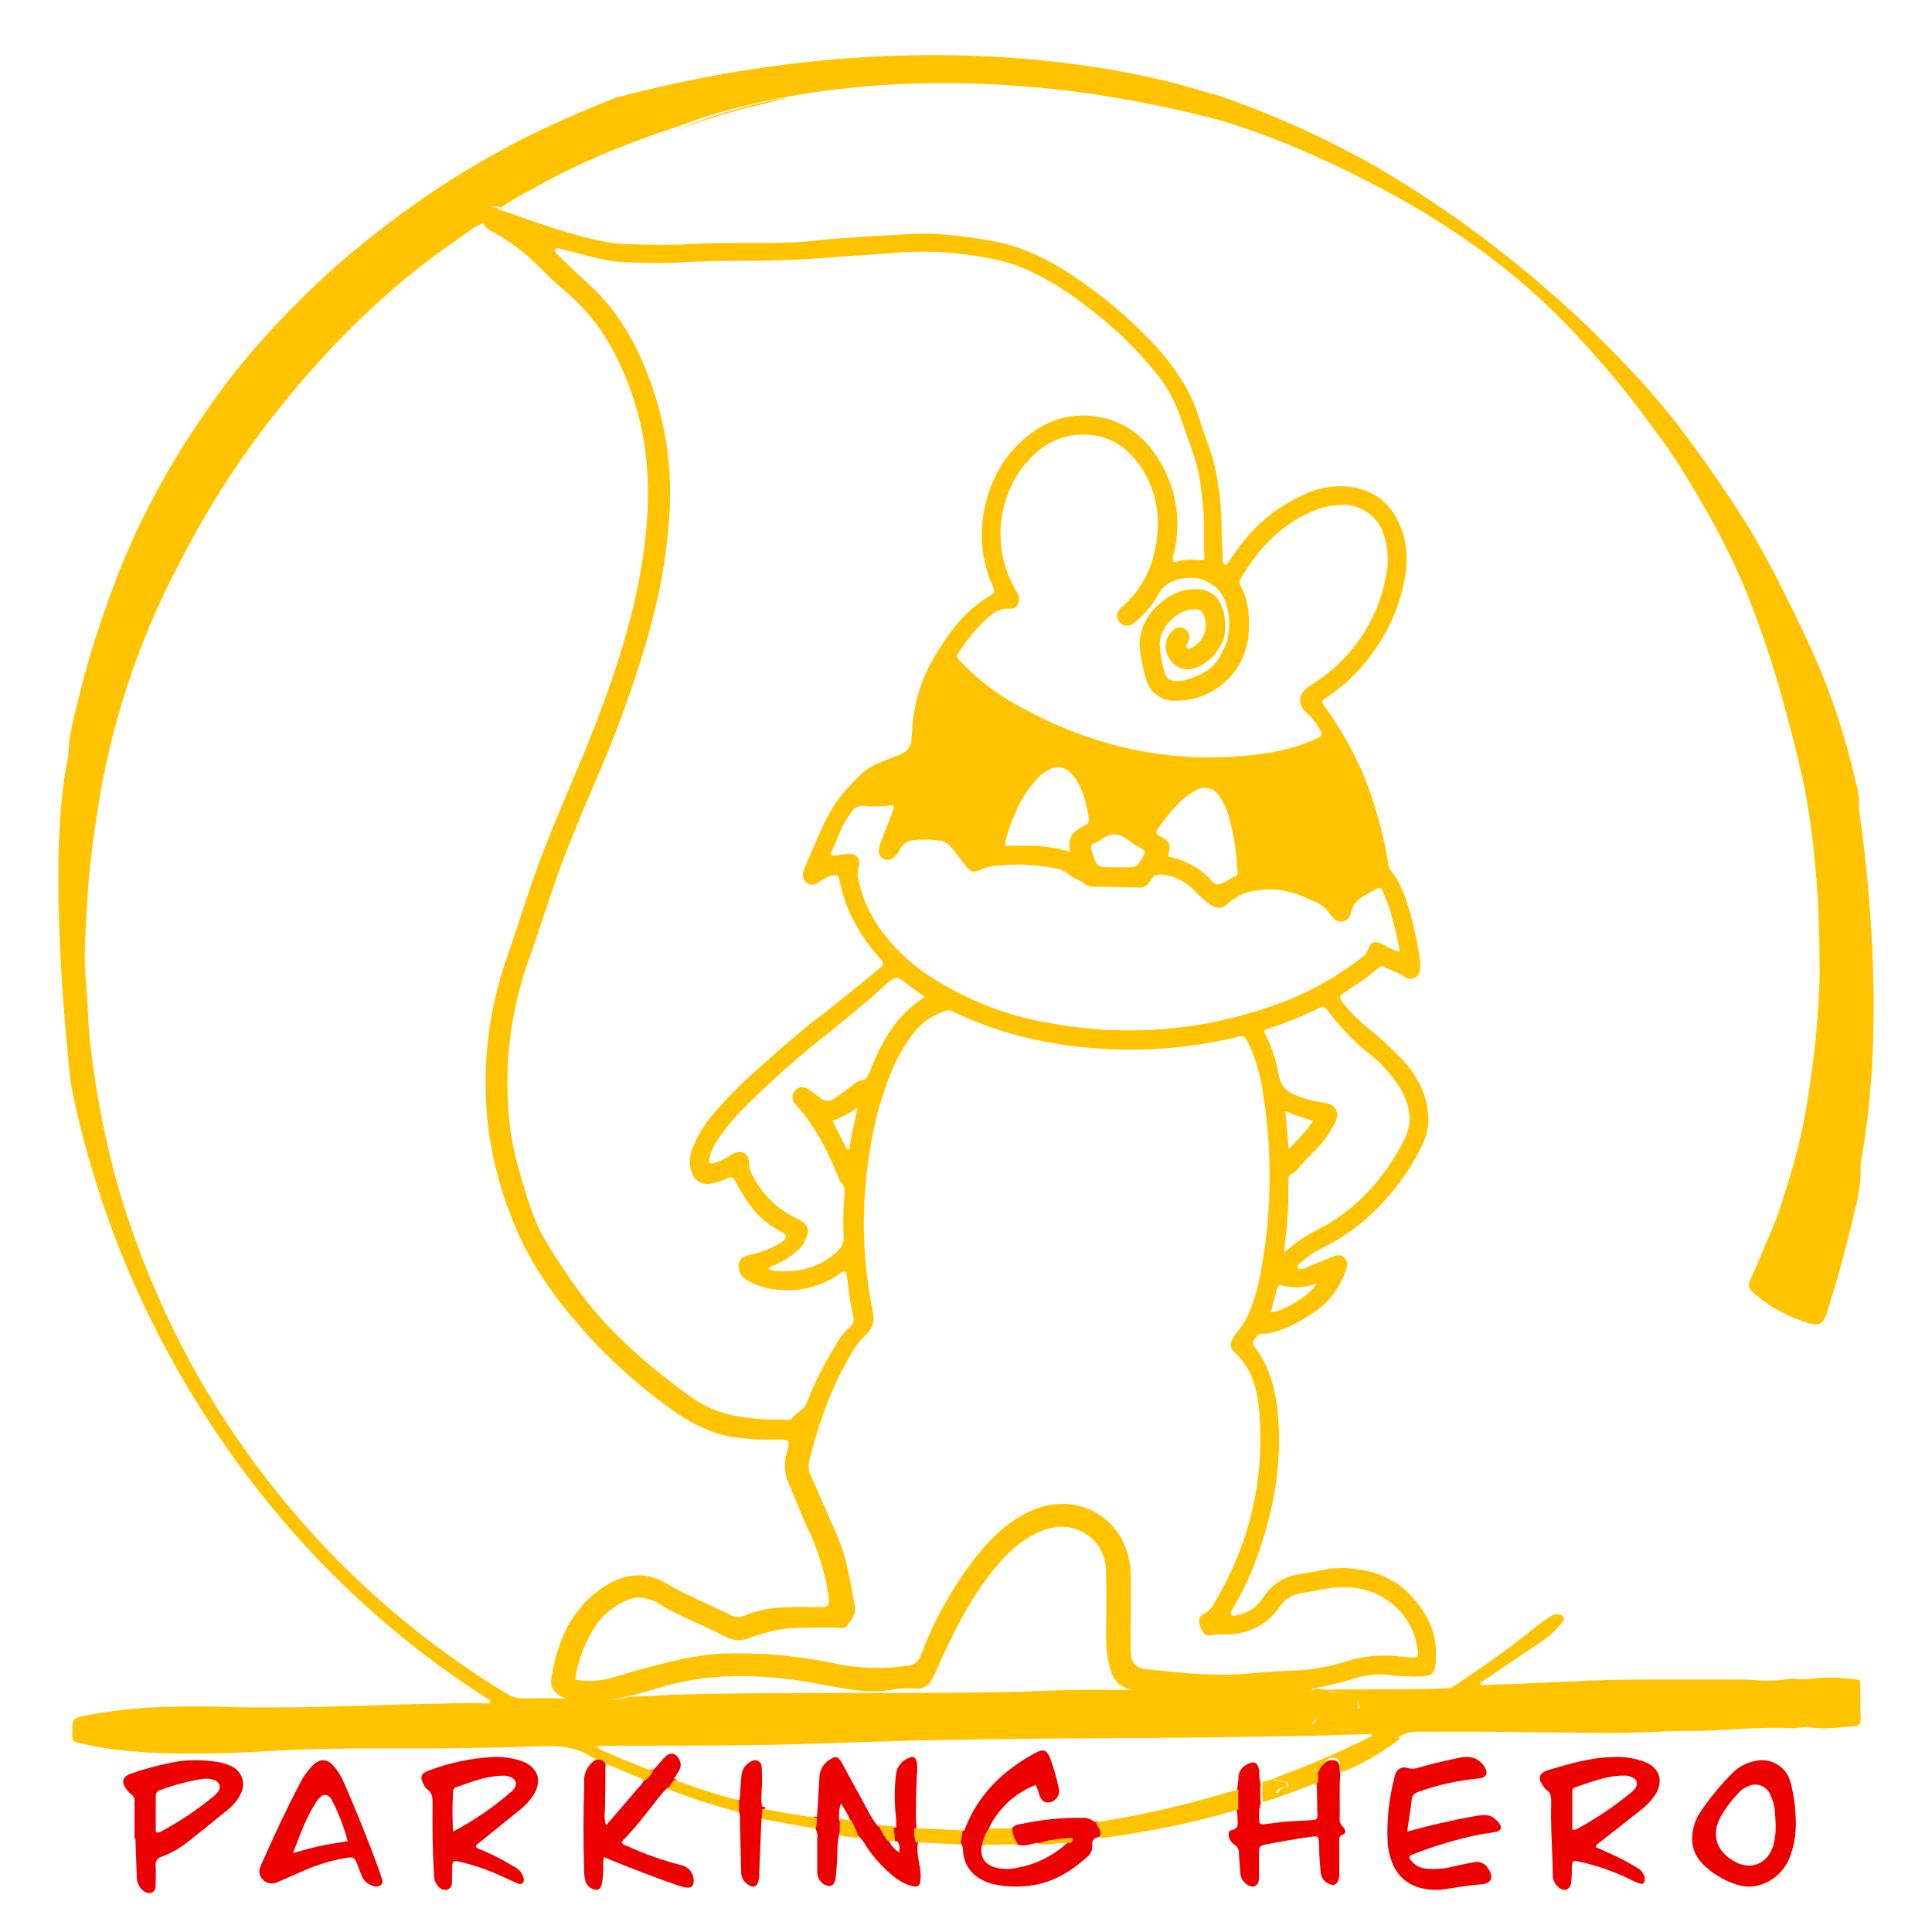 <svg width="300" height="300" viewBox="0 0 300 300" fill="none" xmlns="http://www.w3.org/2000/svg">
<path d="M218.87 247.537C216.29 244.847 212.911 243.775 209.263 243.499C206.738 243.309 204.332 244.066 201.879 244.437C200.681 244.58 199.533 244.995 198.521 245.648C197.508 246.301 196.659 247.177 196.038 248.207C195.599 248.892 195.019 249.476 194.337 249.922C193.655 250.368 192.886 250.665 192.081 250.794C191.773 250.873 191.432 251.062 191.203 250.739C190.973 250.416 191.203 250.14 191.393 249.848C192.551 247.907 193.562 245.882 194.416 243.79C197.582 235.832 199.259 227.645 198.373 219.04C198.001 215.664 197.17 212.415 195.128 209.575C194.337 208.495 194.337 208.518 195.168 207.501C195.268 207.345 195.412 207.222 195.583 207.149C195.754 207.076 195.943 207.056 196.125 207.091C196.632 207.105 197.137 207.036 197.621 206.886C200.059 206.326 202.124 205.009 204.182 203.676C206.532 202.066 208.25 199.694 209.041 196.964C209.17 196.712 209.221 196.427 209.187 196.146C209.153 195.865 209.036 195.601 208.851 195.386C208.654 195.154 208.384 194.996 208.085 194.937C207.786 194.879 207.476 194.923 207.205 195.063C206.96 195.165 206.675 195.221 206.414 195.339C205.266 195.804 204.111 196.293 202.963 196.774C202.741 196.909 202.493 196.995 202.234 197.025C201.976 197.055 201.714 197.029 201.467 196.948C201.447 196.792 201.474 196.634 201.544 196.493C201.615 196.353 201.726 196.236 201.863 196.159C202.808 195.273 203.874 194.525 205.029 193.935C208.841 192.108 212.246 189.536 215.04 186.371C217.416 183.788 219.388 180.864 220.889 177.695C221.427 176.613 221.734 175.431 221.791 174.225C221.862 170.391 220.263 167.26 217.739 164.515C215.915 162.614 213.964 160.837 211.898 159.199C210.661 158.157 209.534 156.992 208.535 155.721C207.886 154.932 207.949 154.609 208.772 154.081C210.602 152.959 212.35 151.71 214.003 150.342C214.312 150.082 214.605 149.892 214.993 150.153C215.911 150.784 217.074 150.87 217.968 151.604C218.19 151.8 218.464 151.927 218.756 151.97C219.049 152.014 219.348 151.972 219.617 151.849C219.887 151.726 220.114 151.528 220.272 151.279C220.43 151.029 220.513 150.739 220.509 150.444C220.546 149.939 220.527 149.431 220.453 148.93C220.173 146.734 219.731 144.562 219.132 142.431C218.427 139.86 217.691 137.273 215.926 135.135C215.737 134.876 215.622 134.571 215.594 134.252C214.848 129.612 213.601 125.066 211.874 120.694C210.284 116.862 208.247 113.23 205.804 109.872C205.116 108.894 205.068 108.879 206.113 108.208C207.632 107.229 209.029 106.075 210.276 104.769C213.571 101.43 216.014 97.351 217.398 92.875C218.396 89.57 218.878 86.187 217.826 82.795C216.647 79.041 214.312 76.486 210.292 75.697C207.68 75.243 204.992 75.609 202.599 76.746C198.651 78.479 195.219 81.198 192.635 84.641C191.963 85.509 191.361 86.439 190.712 87.346C190.585 87.543 190.435 87.733 190.158 87.646C189.881 87.559 189.889 87.291 189.873 87.086C189.786 85.288 189.683 83.489 189.683 81.691C189.658 78.647 189.322 75.613 188.678 72.636C188.164 70.176 187.095 67.904 186.391 65.538C184.998 60.498 182.03 56.412 178.477 52.713C174.945 49.046 171.026 45.769 166.788 42.941C162.989 40.409 159.008 38.335 154.458 37.514C151.324 36.891 148.151 36.485 144.961 36.3C142.412 36.213 139.888 36.45 137.347 36.568C135.448 36.639 133.556 36.828 131.665 36.931C128.863 37.081 126.07 37.483 123.252 37.633C117.839 37.893 112.426 37.562 106.997 37.909C103.704 38.114 100.42 37.996 97.112 37.909C95.963 37.862 94.819 37.719 93.693 37.483C87.971 36.387 82.613 34.233 77.073 32.396C75.649 31.899 75.087 32.396 75 34.265C75.013 34.351 75.034 34.435 75.063 34.517C75.177 34.851 75.364 35.155 75.61 35.407C75.856 35.66 76.156 35.854 76.488 35.977C77.808 36.689 79.068 37.506 80.255 38.422C82.882 40.22 84.806 42.807 87.251 44.771C92.981 49.361 96.297 55.45 98.481 62.265C101.022 70.152 101.037 78.284 99.85 86.4C98.544 95.265 95.822 103.752 92.609 112.112C90.061 118.753 87.069 125.253 84.497 131.878C82.32 137.399 80.69 143.078 78.712 148.654C75.909 156.669 74.867 165.19 75.657 173.641C76.189 178.885 77.443 184.031 79.384 188.934C82.249 196.546 87.109 202.919 92.625 208.787C95.805 212.084 99.246 215.122 102.913 217.873C106.079 220.239 109.418 222.313 113.407 223.094C115.884 223.468 118.39 223.611 120.894 223.52C122.595 223.52 122.682 223.646 122.255 225.255C121.706 226.899 121.765 228.684 122.421 230.287C123.561 232.732 124.416 235.28 125.587 237.678C127.176 241.022 128.231 244.593 128.713 248.262C128.863 249.248 128.491 249.556 127.629 249.556C127.162 249.556 126.687 249.556 126.236 249.556C122.548 249.477 118.884 249.406 115.417 250.96C115.044 251.083 114.647 251.119 114.258 251.066C113.868 251.012 113.496 250.871 113.17 250.652C110.004 249.075 106.656 247.758 103.57 245.92C99.842 243.68 96.305 244.484 92.957 246.969C88.406 250.368 86.515 255.18 85.621 260.519C85.383 261.907 85.945 262.783 87.204 263.461C87.457 263.6 87.722 263.716 87.995 263.808C88.053 263.801 88.111 263.801 88.169 263.808C90.092 264.526 92.015 264.234 93.994 263.998C94.991 263.879 95.988 263.706 96.978 263.501C96.978 263.501 96.978 263.501 97.017 263.501C98.687 263.145 100.338 262.705 101.963 262.183C109.814 259.731 117.744 259.872 125.753 261.221C129.837 261.907 133.889 263.035 138.131 262.452C139.447 262.177 140.794 262.086 142.135 262.183C142.647 262.263 143.171 262.173 143.626 261.928C144.082 261.683 144.445 261.296 144.66 260.827C145.02 260.181 145.342 259.514 145.625 258.831C147.857 253.949 150.176 249.106 153.453 244.808C155.534 242.055 157.853 239.539 161.042 238.017C163.377 236.921 165.751 236.644 168.125 237.914C170.642 239.263 171.71 241.471 171.758 244.224C171.813 247.6 171.758 250.984 171.758 254.359C171.748 256.159 172.015 257.949 172.549 259.667C172.8 260.446 173.287 261.127 173.944 261.618C174.6 262.108 175.393 262.383 176.213 262.404C176.213 262.404 176.213 262.404 176.277 262.404C176.34 262.404 176.277 262.404 176.277 262.404C176.277 262.404 176.277 262.404 176.34 262.404H176.388C176.388 262.404 176.388 262.404 176.443 262.404H176.49C176.49 262.404 176.49 262.404 176.53 262.404C177.965 262.541 179.392 262.757 180.804 263.051C186.246 263.759 191.754 263.818 197.21 263.225C197.761 263.108 198.324 263.05 198.887 263.051C199.576 262.964 200.28 263.051 200.953 262.964C201.95 262.846 203.011 262.964 203.802 262.176C205.977 261.819 208.125 261.31 210.228 260.653C211.862 260.129 213.581 259.92 215.293 260.038C217.21 260.301 219.147 260.383 221.079 260.283C222.092 260.188 222.511 259.967 222.796 259.013C222.909 258.564 222.962 258.103 222.954 257.64C223.247 253.594 221.53 250.297 218.87 247.537ZM204.435 199.306C203.493 201.065 199.489 203.549 197.312 203.802C197.669 202.5 198.017 201.223 198.357 199.953C198.444 199.63 198.65 199.472 198.959 199.574C200.766 200.07 202.685 199.976 204.435 199.306ZM212.697 163.703C214.674 165.249 216.341 167.151 217.612 169.311C218.989 171.827 219.401 174.445 217.992 177.119C214.826 183.177 210.434 188.059 204.229 191.143C202.894 191.803 201.645 192.624 200.51 193.588C200.233 193.809 199.94 194.014 199.386 194.44C199.544 193.02 199.663 191.963 199.766 190.914C199.999 188.423 200.102 185.922 200.074 183.421C200.074 182.885 200.114 182.443 200.716 182.207C201.011 182.07 201.265 181.857 201.452 181.591C202.35 180.527 203.3 179.508 204.301 178.539C205.538 177.28 206.564 175.832 207.34 174.248C208.028 172.734 207.458 171.559 205.812 171.283C204.158 171.063 202.539 170.625 201 169.981C200.37 169.753 199.812 169.359 199.388 168.841C198.963 168.323 198.686 167.701 198.587 167.039C198.174 164.645 197.389 162.33 196.26 160.177C196.45 159.815 196.758 159.799 197.004 159.712C199.698 158.843 202.322 157.772 204.855 156.51C205.298 156.289 205.606 156.139 206.002 156.699C207.907 159.323 210.16 161.679 212.697 163.703ZM199.6 172.537C200.999 173.134 202.438 173.637 203.905 174.043C202.809 175.631 201.529 177.085 200.09 178.373C199.908 176.267 199.758 174.516 199.6 172.537ZM206.453 141.839C206.662 142.151 206.909 142.434 207.189 142.683C207.357 142.849 207.562 142.971 207.787 143.042C208.012 143.112 208.25 143.128 208.482 143.088C208.715 143.048 208.934 142.953 209.122 142.811C209.31 142.669 209.461 142.485 209.564 142.273C209.648 142.167 209.708 142.043 209.738 141.91C210.094 139.544 212.191 138.968 213.877 137.967C214.359 137.691 214.565 138.054 214.716 138.409C215.127 139.442 215.594 140.451 215.903 141.524C216.512 143.597 216.998 145.704 217.359 147.834C216.513 147.608 215.71 147.243 214.985 146.753C213.402 145.965 212.895 146.106 212.31 147.731C212.113 148.151 211.789 148.498 211.384 148.725C207.433 151.816 203.008 154.25 198.278 155.934C187.288 159.962 175.426 161.026 163.891 159.018C156.889 157.968 150.199 155.411 144.288 151.525C140.975 149.37 138.15 146.55 135.994 143.243C134.815 141.405 133.956 139.381 133.454 137.257C133.125 136.343 133.1 135.347 133.382 134.418C133.453 134.206 133.471 133.98 133.435 133.76C133.399 133.54 133.309 133.331 133.175 133.153C133.04 132.975 132.864 132.831 132.662 132.736C132.46 132.64 132.237 132.595 132.013 132.603C131.502 132.599 130.992 132.633 130.486 132.706C129.974 132.872 129.426 132.893 128.903 132.769C130.003 130.403 130.644 128.037 132.274 126.025C132.48 125.697 132.781 125.438 133.136 125.282C133.492 125.126 133.887 125.08 134.269 125.15C135.722 125.313 137.192 125.257 138.629 124.984C138.97 125.395 138.709 125.686 138.629 125.962C138.036 127.54 137.419 129.07 136.833 130.632C136.677 131.015 136.555 131.41 136.469 131.815C136.393 132.113 136.421 132.428 136.549 132.707C136.677 132.987 136.897 133.215 137.173 133.353C137.437 133.503 137.745 133.56 138.046 133.513C138.347 133.465 138.622 133.317 138.827 133.092C139.212 132.757 139.531 132.353 139.769 131.901C139.96 131.474 140.271 131.111 140.664 130.855C141.057 130.599 141.516 130.461 141.985 130.458C143.281 130.316 144.589 130.34 145.879 130.529C146.248 130.575 146.604 130.695 146.926 130.88C147.248 131.066 147.53 131.314 147.754 131.61C148.419 132.446 149.076 133.282 149.725 134.126C150.793 135.53 151.102 135.609 152.701 134.875C153.568 134.544 154.487 134.371 155.415 134.362C158.241 134.112 161.089 134.274 163.867 134.843C164.56 134.943 165.215 135.214 165.775 135.632C166.629 136.421 167.761 136.626 168.6 137.375C168.956 137.605 169.38 137.708 169.803 137.667C172.074 137.714 174.338 137.754 176.609 137.817C177.029 137.871 177.455 137.792 177.828 137.593C178.202 137.393 178.503 137.083 178.691 136.705C179.15 135.782 179.87 135.719 180.796 135.821C182.639 136.134 184.325 137.046 185.592 138.416C186.285 139.163 187.051 139.84 187.879 140.436C189.145 141.224 189.731 141.161 190.831 140.152C191.993 139.141 193.426 138.492 194.954 138.282C197.396 137.874 199.903 138.172 202.18 139.142C202.821 139.41 203.438 139.718 204.087 139.978C205.05 140.34 205.876 140.99 206.453 141.839ZM132.219 168.656C131.372 169.303 130.502 169.918 129.639 170.541C129.328 170.79 128.942 170.926 128.543 170.926C128.144 170.926 127.757 170.79 127.447 170.541C126.877 170.147 126.331 169.705 125.777 169.295C124.914 168.672 124.115 168.656 123.513 169.256C123.361 169.418 123.243 169.609 123.167 169.818C123.092 170.027 123.06 170.249 123.074 170.471C123.088 170.693 123.148 170.91 123.249 171.107C123.351 171.305 123.492 171.48 123.664 171.622C126.655 174.942 128.578 178.878 130.256 182.964C130.327 183.137 130.327 183.374 130.462 183.476C131.396 184.265 131.166 185.275 131.071 186.284C130.925 188.221 130.901 190.165 131 192.105C131.028 192.504 130.962 192.903 130.806 193.272C130.651 193.64 130.411 193.967 130.106 194.227C127.463 196.743 124.305 197.587 120.783 197.382C120.413 197.356 120.045 197.303 119.683 197.224C119.562 197.166 119.451 197.092 119.351 197.003C119.643 196.546 120.142 196.506 120.538 196.317C121.686 195.808 122.753 195.133 123.703 194.314C124.1 193.997 124.439 193.615 124.708 193.186C125.88 191.001 125.761 190.188 123.664 189.179C120.712 187.762 118.31 185.417 116.826 182.506C116.511 181.947 116.34 181.318 116.327 180.676C116.327 179.052 115.109 178.413 113.7 179.241C112.846 179.801 111.923 180.249 110.954 180.574C110.162 180.779 109.98 180.574 110.162 179.84C110.41 178.807 110.853 177.83 111.468 176.962C112.57 175.3 113.829 173.747 115.227 172.324C119.512 168.024 124.055 163.989 128.832 160.24C131.768 157.874 134.688 155.508 137.419 152.976C137.676 152.715 137.96 152.479 138.265 152.274C139.278 151.659 139.357 151.683 140.339 152.416C141.32 153.15 142.42 153.954 143.615 154.83C139.073 157.622 136.833 161.928 135.028 166.456C134.759 167.134 134.585 167.733 133.675 167.773C133.097 167.844 132.662 168.309 132.219 168.648V168.656ZM133.145 171.977C132.733 174.303 132.116 176.354 131.894 178.476H131.515C130.794 177.04 130.074 175.629 129.267 174.059C130.652 173.549 131.958 172.845 133.145 171.969V171.977ZM166.17 132.296C162.775 131.168 159.443 131.271 156.009 131.357C156.296 129.768 156.78 128.221 157.449 126.751C158.295 124.487 159.599 122.42 161.28 120.678C161.802 120.153 162.412 119.723 163.084 119.408C163.606 119.155 164.196 119.077 164.766 119.185C165.337 119.293 165.857 119.582 166.25 120.007C166.779 120.529 167.216 121.137 167.54 121.806C168.319 123.436 168.829 125.18 169.051 126.972C169.091 127.092 169.106 127.219 169.097 127.345C169.087 127.471 169.052 127.594 168.995 127.707C168.938 127.82 168.859 127.92 168.762 128.002C168.666 128.085 168.555 128.147 168.434 128.187C168.26 128.258 168.109 128.36 167.935 128.447C166.297 129.346 165.878 130.182 166.17 132.288V132.296ZM172.961 134.662C170.294 134.662 170.31 134.662 169.502 132.036C169.336 131.491 169.368 131.152 169.922 130.931C170.276 130.819 170.61 130.651 170.911 130.434C172.446 129.165 173.887 129.385 175.359 130.584C175.993 131.058 176.672 131.47 177.385 131.815C177.868 132.091 177.836 132.383 177.591 132.824C176.53 134.709 176.546 134.709 174.362 134.678H173.388L172.961 134.662ZM180.242 129.93C179.363 129.354 179.363 129.338 179.949 128.494C180.909 127.076 182.007 125.755 183.225 124.551C183.935 123.821 184.762 123.213 185.671 122.752C185.966 122.563 186.297 122.435 186.644 122.377C186.99 122.318 187.345 122.331 187.686 122.412C188.028 122.494 188.35 122.644 188.631 122.853C188.913 123.062 189.15 123.325 189.327 123.628C189.95 124.494 190.421 125.459 190.72 126.483C191.552 129.365 192.036 132.336 192.16 135.332C192.187 135.414 192.196 135.5 192.187 135.585C192.178 135.669 192.152 135.752 192.109 135.826C192.067 135.9 192.009 135.965 191.94 136.015C191.872 136.066 191.793 136.102 191.709 136.121C191.67 136.114 191.63 136.114 191.591 136.121C190.799 136.563 189.96 137.296 189.137 137.32C188.314 137.344 187.76 136.224 187.04 135.656C185.401 134.301 183.438 133.393 181.342 133.021C181.856 131.113 181.738 130.837 180.242 129.874V129.93ZM190.308 93.506C191.068 95.698 191.068 98.081 190.308 100.274C190.134 100.597 189.944 100.889 189.802 101.228C188.686 103.87 186.391 104.959 183.827 105.661C183.465 105.735 183.095 105.759 182.727 105.732C182.279 105.792 181.825 105.674 181.465 105.402C181.104 105.13 180.866 104.726 180.804 104.28C180.379 102.909 180.137 101.487 180.083 100.053C179.981 97.497 182.814 94.642 185.394 94.603C186.351 94.603 186.644 94.792 186.977 95.652C187.329 96.569 187.326 97.584 186.967 98.498C186.609 99.413 185.921 100.161 185.038 100.597C184.784 100.731 184.539 100.889 184.286 100.597C184.033 100.305 184.246 100.171 184.349 99.966C184.443 99.812 184.525 99.651 184.594 99.485C184.723 99.156 184.731 98.793 184.619 98.458C184.506 98.124 184.279 97.84 183.977 97.655C183.682 97.469 183.33 97.393 182.984 97.44C182.638 97.488 182.319 97.656 182.086 97.915C181.506 98.46 181.135 99.189 181.038 99.977C180.941 100.765 181.124 101.562 181.555 102.23C181.941 102.923 182.564 103.455 183.311 103.729C184.058 104.003 184.879 104 185.623 103.72C187.289 103.098 188.661 101.877 189.47 100.297C189.628 99.974 189.818 99.666 190.008 99.359C190.352 97.796 190.317 96.173 189.905 94.626C189.731 94.524 189.731 94.319 189.675 94.153C189.441 93.427 188.996 92.787 188.395 92.315C187.795 91.843 187.067 91.561 186.304 91.503C185.938 91.483 185.57 91.483 185.204 91.503C181.358 91.503 176.095 96.101 177.076 101.259C177.258 102.681 177.552 104.087 177.955 105.463C178.217 106.46 178.816 107.337 179.65 107.946C180.484 108.555 181.504 108.859 182.537 108.808C185.35 108.843 188.074 107.824 190.17 105.953C192.266 104.082 193.581 101.495 193.854 98.704C194.052 96.07 193.965 93.419 192.659 90.998C192.546 90.823 192.486 90.619 192.486 90.41C192.486 90.202 192.546 89.998 192.659 89.823C195.492 85.043 199.164 81.147 204.475 79.12C205.557 78.701 206.702 78.464 207.862 78.418C209.45 78.254 211.045 78.666 212.353 79.579C213.661 80.492 214.595 81.844 214.985 83.387C215.563 85.35 215.647 87.425 215.23 89.428C214.594 92.925 213.22 96.246 211.199 99.174C209.179 102.101 206.558 104.567 203.509 106.41C201.523 107.672 201.301 109.336 203.066 110.858C203.886 111.612 204.567 112.504 205.076 113.493C205.385 114.045 205.234 114.281 204.712 114.557C202.353 115.661 199.852 116.433 197.281 116.853C183.122 119.124 169.898 116.285 157.505 109.249C154.429 107.512 151.63 105.327 149.203 102.766C148.451 101.977 148.411 101.977 149.068 101.054C150.088 99.456 151.28 97.972 152.622 96.63C153.824 95.486 154.996 94.342 156.919 94.516C157.774 94.611 158.359 93.64 158.225 92.749C158.112 92.3 157.913 91.877 157.639 91.503C155.916 88.491 155.137 85.034 155.404 81.577C155.67 78.12 156.97 74.822 159.135 72.108C161.311 69.466 164.049 67.707 167.548 67.502C171.979 67.242 175.224 69.347 177.472 73.023C179.965 77.061 180.313 81.47 179.197 85.998C178.474 89.135 176.786 91.969 174.369 94.106C174.256 94.185 174.152 94.278 174.061 94.382C173.898 94.514 173.764 94.678 173.665 94.863C173.567 95.048 173.506 95.25 173.487 95.459C173.468 95.667 173.49 95.877 173.554 96.077C173.617 96.277 173.719 96.462 173.855 96.622C173.99 96.783 174.157 96.914 174.346 97.007C174.535 97.1 174.741 97.152 174.952 97.16C175.162 97.168 175.372 97.132 175.567 97.054C175.763 96.977 175.94 96.859 176.087 96.709C177.597 95.543 178.857 94.086 179.791 92.426C180.93 90.288 182.869 89.76 184.998 89.713C186.157 89.734 187.283 90.101 188.23 90.768C189.177 91.435 189.901 92.369 190.308 93.451V93.506ZM122.991 220.2C122.548 220.72 121.844 220.412 121.274 220.428C118.68 220.495 116.088 220.26 113.55 219.726C111.052 219.171 108.71 218.066 106.696 216.493C100.515 211.973 94.754 206.988 90.14 200.813C88.211 198.215 86.415 195.522 84.758 192.744C82.819 189.534 81.846 185.969 80.801 182.427C79.935 179.6 79.352 176.693 79.06 173.751C78.249 165.552 79.23 157.276 81.933 149.49C83.737 144.497 85.249 139.41 87.101 134.433C88.953 129.456 91.058 124.606 93.131 119.724C95.505 114.211 97.592 108.58 99.383 102.853C100.728 98.685 101.827 94.442 102.676 90.146C103.282 86.838 103.702 83.5 103.934 80.145C104.401 73.548 103.565 66.924 101.473 60.648C99.518 54.811 96.803 49.385 92.34 44.999C90.551 43.256 88.644 41.632 86.911 39.833C86.602 39.51 86.119 39.281 86.119 38.65C86.579 38.504 87.079 38.54 87.512 38.753C89.625 39.25 91.699 39.889 93.844 40.33C94.975 40.558 96.124 40.69 97.278 40.725C100.238 40.827 103.238 40.906 106.189 40.725C109.141 40.543 111.927 40.496 114.8 40.504C119.382 40.504 123.957 40.378 128.539 39.999C131.705 39.747 134.91 39.557 138.075 39.337C141.032 39.052 144.007 39.007 146.971 39.202C151.229 39.612 155.518 40.125 159.507 41.884C162.559 43.301 165.442 45.055 168.102 47.113C172.529 50.309 176.49 54.102 179.87 58.384C181.355 60.28 182.505 62.414 183.273 64.694C184.009 66.832 184.8 68.945 185.489 71.099C186.446 74.009 186.652 77.053 186.913 80.082C187.087 82.101 186.826 84.128 187 86.163C187.087 87.055 187 87.086 186.074 86.952C184.806 86.805 183.521 86.934 182.307 87.331C181.935 86.786 182.173 86.289 182.307 85.808C182.925 83.216 182.988 80.523 182.493 77.904C181.998 75.286 180.956 72.8 179.435 70.609C178.441 69.069 177.139 67.75 175.609 66.735C174.079 65.721 172.355 65.034 170.545 64.717C168.735 64.4 166.879 64.459 165.094 64.893C163.308 65.326 161.632 66.123 160.172 67.234C155.906 70.389 153.571 74.734 152.701 79.916C152.109 83.528 152.553 87.233 153.983 90.604C154.086 90.872 154.204 91.116 154.291 91.392C154.374 91.584 154.376 91.8 154.299 91.994C154.222 92.187 154.071 92.343 153.88 92.426C150.034 94.595 147.477 98.018 145.277 101.662C143.102 105.222 141.851 109.267 141.637 113.43C141.637 113.816 141.534 114.218 141.55 114.542C141.597 116.166 140.584 116.908 139.231 117.381C138.234 117.752 137.252 118.17 136.263 118.556C134.166 119.4 132.82 121.112 131.333 122.721C129.061 125.182 127.74 128.163 126.489 131.207C125.951 132.525 125.302 133.794 124.835 135.151C124.681 135.466 124.636 135.822 124.708 136.165C124.779 136.508 124.963 136.817 125.231 137.044C125.801 137.541 126.386 137.494 127.257 136.91C127.8 136.487 128.421 136.174 129.085 135.987C130.09 135.782 130.193 135.798 130.383 136.776C130.778 138.813 131.448 140.787 132.377 142.644C133.439 144.742 134.769 146.693 136.334 148.449C136.556 148.686 136.762 148.946 136.967 149.238C137.173 149.53 137.157 149.892 136.809 150.168C133.493 152.921 130.161 155.626 126.75 158.261C123.466 160.793 120.372 163.585 117.253 166.377C114.982 168.358 112.865 170.51 110.922 172.813C109.407 174.505 108.226 176.466 107.44 178.594C106.976 179.757 106.993 181.056 107.487 182.207C107.699 182.778 108.112 183.253 108.649 183.544C109.187 183.834 109.812 183.919 110.408 183.784C111.226 183.636 112.023 183.39 112.782 183.05C113.74 182.632 113.795 182.656 114.262 183.579C114.922 184.849 115.679 186.067 116.525 187.223C117.77 188.916 119.397 190.293 121.274 191.245C122.263 191.742 122.334 192.239 121.321 192.902C119.819 193.825 118.171 194.486 116.446 194.858C115.655 195.047 114.903 195.221 114.745 196.175C114.639 196.631 114.676 197.109 114.852 197.543C115.027 197.978 115.333 198.348 115.726 198.604C117.287 199.608 119.086 200.182 120.941 200.268C124.292 200.619 127.655 199.729 130.391 197.768C131.182 197.184 131.435 197.319 131.546 198.368C131.749 200.383 132.058 202.387 132.472 204.37C132.592 204.693 132.598 205.047 132.489 205.374C132.379 205.701 132.161 205.981 131.871 206.168C130.995 206.928 130.281 207.856 129.774 208.897C127.994 211.706 126.491 214.68 125.286 217.778C124.898 218.961 123.695 219.3 122.991 220.2ZM219.543 257.38C218.989 257.38 218.427 257.317 217.873 257.262C214.921 256.847 211.913 257.086 209.065 257.964C206.282 258.867 203.381 259.358 200.454 259.423C198.175 259.486 195.912 259.691 193.656 259.88C189.137 260.291 184.658 259.88 180.202 259.423C179.411 259.336 178.54 259.265 177.717 259.131C177.152 259.097 176.62 258.85 176.231 258.44C175.841 258.03 175.623 257.487 175.62 256.923C175.561 256.325 175.537 255.725 175.549 255.124C175.549 251.788 175.62 248.46 175.588 245.123C175.654 242.926 175.138 240.75 174.092 238.814C171.204 233.829 165.229 232.133 159.8 234.736C156.452 236.313 153.896 238.861 151.593 241.692C147.962 246.337 145.066 251.507 143.006 257.025C142.878 257.479 142.609 257.88 142.238 258.172C141.867 258.464 141.413 258.631 140.94 258.65C137.258 259.2 133.507 259.096 129.861 258.342C124.089 257.112 118.19 256.583 112.291 256.765C107.938 256.931 103.768 258.082 99.629 259.178C98.149 259.573 96.693 260.046 95.228 260.472C93.309 261.061 91.274 261.175 89.301 260.803C89.752 257.689 90.917 254.721 92.704 252.127C93.881 250.567 95.436 249.33 97.223 248.531C98.323 248 99.59 247.926 100.745 248.326C101.108 248.405 101.459 248.533 101.789 248.704C105.161 250.889 108.952 252.19 112.473 254.06C113.033 254.389 113.658 254.592 114.305 254.653C114.952 254.715 115.605 254.633 116.217 254.415C117.685 253.835 119.203 253.389 120.751 253.082C123.418 252.616 126.109 252.774 128.808 252.727C129.362 252.727 129.924 252.727 130.478 252.774C130.662 252.811 130.851 252.802 131.031 252.749C131.21 252.695 131.374 252.598 131.507 252.466C132.14 251.544 132.979 250.723 132.741 249.382C132.243 246.646 131.776 243.924 131.024 241.235C130.605 239.915 130.1 238.624 129.512 237.37C128.309 234.61 127.138 231.849 125.888 229.088C125.569 228.42 125.485 227.665 125.65 226.943C126.373 223.88 127.301 220.868 128.428 217.928C129.495 215.2 130.781 212.562 132.274 210.041C132.815 209.074 133.498 208.194 134.3 207.43C134.835 206.994 135.235 206.416 135.455 205.763C135.675 205.11 135.705 204.408 135.543 203.739C133.844 195.513 133.68 187.045 135.06 178.76C135.663 174.544 136.782 170.417 138.392 166.471C139.283 164.283 140.462 162.222 141.898 160.343C143.202 158.694 144.993 157.497 147.018 156.92C147.564 156.739 147.905 157.062 148.3 157.243C152.669 159.298 157.279 160.795 162.023 161.7C171.854 163.605 181.978 163.406 191.725 161.116C193.007 160.824 193.126 160.501 193.949 162.197C195.084 164.699 195.833 167.358 196.173 170.084C197.637 179.435 197.455 188.968 195.635 198.257C195.306 199.988 194.814 201.683 194.163 203.321C193.738 204.545 193.082 205.678 192.232 206.657C191.861 207.077 191.557 207.55 191.329 208.061C191.153 208.339 191.081 208.669 191.124 208.995C191.168 209.321 191.324 209.621 191.567 209.844C194.55 212.486 195.326 216.074 195.587 219.758C196.343 229.882 193.929 239.99 188.678 248.688C188.31 249.544 187.655 250.247 186.826 250.676C186.138 250.96 186.09 251.662 186.296 252.364C186.605 253.389 187.087 254.028 187.808 253.941C189.39 253.681 190.973 253.941 192.509 253.578C193.746 253.358 194.925 252.891 195.976 252.206C197.028 251.52 197.929 250.629 198.626 249.587C198.997 248.996 199.494 248.493 200.082 248.116C200.671 247.738 201.336 247.494 202.029 247.403C203.398 247.174 204.76 246.866 206.129 246.661C209.516 246.149 212.777 246.559 215.578 248.594C216.896 249.512 217.991 250.711 218.785 252.104C219.579 253.497 220.052 255.049 220.168 256.647C220.24 257.144 220.034 257.412 219.488 257.38H219.543Z" fill="#FFC300"/>
<path d="M77.517 32.41C76.134 32.73 76.073 32.807 75.865 34.619C75.762 34.645 75.662 34.683 75.565 34.732C75.537 34.642 75.516 34.55 75.504 34.456C75.588 32.428 76.134 31.867 77.517 32.41Z" fill="#FFC300"/>
<path d="M94.127 273.914V274.329C94.076 274.299 94.023 274.272 93.966 274.25C93.407 274.093 92.93 273.777 92.617 273.356C92.907 273.295 93.212 273.317 93.485 273.418C93.758 273.519 93.984 273.693 94.127 273.914Z" fill="#FFC300"/>
<path d="M97.65 263.758C96.633 263.893 95.607 264.008 94.581 264.086C92.546 264.243 90.568 264.436 88.59 263.961L91.366 264.019C93.466 264.002 95.564 263.915 97.65 263.758Z" fill="#FFC300"/>
<path d="M100.033 276.336C99.91 276.344 99.787 276.344 99.664 276.336C99.712 276.27 99.745 276.196 99.762 276.116C100.239 275.68 100.657 275.181 101.007 274.632C101.016 274.53 101.029 274.429 101.048 274.328C101.08 274.393 101.104 274.461 101.122 274.531C101.351 275.441 100.794 275.948 100.033 276.336Z" fill="#FFC300"/>
<path d="M122.315 15.143C120.41 15.622 118.498 16.167 116.577 16.603C112.726 17.545 108.928 18.724 105.201 20.135C106.092 19.732 112.093 17.09 122.292 15.102L122.315 15.143Z" fill="#FFC300"/>
<path d="M195.806 280.369L195.725 280.307C195.666 280.247 195.612 280.178 195.563 280.103C195.391 279.543 195.303 278.939 195.303 278.329C195.303 277.718 195.391 277.114 195.563 276.555C195.601 276.48 195.643 276.409 195.688 276.342C195.707 276.449 195.734 276.553 195.769 276.652C195.706 277.833 195.706 279.019 195.769 280.2L195.806 280.369Z" fill="#FFC300"/>
<path d="M199.831 277.189C199.831 277.433 199.608 277.558 199.316 277.543C199.15 277.539 198.985 277.569 198.836 277.631C198.686 277.692 198.556 277.784 198.456 277.897C198.207 278.148 198 278.553 197.519 278.243C197.037 277.934 196.608 277.669 196.917 277.079C197.02 276.85 197.123 276.6 197.235 276.342C197.273 276.374 197.305 276.412 197.33 276.452C197.461 276.664 197.551 276.894 197.596 277.13C197.742 277.61 198.095 277.403 198.456 277.241C198.215 276.887 197.596 276.821 197.338 276.452C197.33 276.421 197.33 276.388 197.338 276.357C198.026 276.474 198.74 276.585 199.445 276.725C199.562 276.752 199.664 276.813 199.735 276.898C199.806 276.983 199.84 277.086 199.831 277.189Z" fill="#FFC300"/>
<path d="M203.859 262.274C203.085 263.079 202.048 262.99 201.072 263.079C200.414 263.151 199.725 263.079 199.052 263.167C198.5 263.166 197.95 263.226 197.411 263.344C192.073 263.95 186.686 263.891 181.362 263.167C179.981 262.867 178.586 262.647 177.182 262.507C177.631 262.507 178.087 262.507 178.529 262.507C179.396 262.507 180.24 262.853 181.091 262.507C182.191 262.314 183.228 262.749 184.304 262.877C186.1 263.103 187.896 263.03 189.723 263.087C190.025 263.087 190.358 263.03 190.66 263.047C192.982 263.191 195.251 262.853 197.55 262.765C197.585 262.732 197.624 262.705 197.666 262.684C198.022 262.507 198.44 262.733 198.804 262.555C198.844 262.534 198.88 262.507 198.913 262.475C200.554 262.716 202.195 262.121 203.859 262.274Z" fill="#FFC300"/>
<path d="M207.885 275.521C207.447 275.521 207.372 275.152 207.229 274.889C206.698 273.828 206.21 273.76 205.419 274.656C205.124 274.987 204.931 275.408 204.417 275.558C204.417 275.656 204.249 275.476 204.249 275.558C204.249 275.558 204.249 275.604 204.249 275.641C204.249 275.679 204.442 275.799 204.501 275.897C204.604 276.085 204.653 276.293 204.643 276.502C204.632 276.711 204.564 276.914 204.442 277.093C204.339 277.185 204.23 277.27 204.114 277.349V276.958C204.235 276.553 204.255 276.129 204.173 275.716C203.71 275.626 203.39 276.017 202.852 276.063C202.986 275.543 203.18 275.13 203.769 275.032C204.047 274.987 204.131 275.265 204.207 275.476C204.427 274.8 204.86 274.194 205.453 273.73C205.674 273.544 205.947 273.416 206.243 273.357C206.54 273.299 206.848 273.314 207.136 273.399C207.742 273.595 207.776 274.151 207.826 274.61C207.835 274.904 207.851 275.212 207.885 275.521Z" fill="#FFC300"/>
<path d="M209.9 267.82C209.893 267.956 209.859 268.089 209.8 268.212C209.741 268.334 209.658 268.444 209.556 268.534C209.454 268.625 209.335 268.694 209.206 268.738C209.077 268.781 208.94 268.799 208.804 268.79C208.432 268.717 208.093 268.527 207.838 268.248C207.582 267.968 207.422 267.614 207.383 267.238C207.448 266.963 207.603 266.719 207.825 266.544C208.046 266.37 208.32 266.275 208.602 266.275C208.928 266.407 209.217 266.617 209.443 266.886C209.67 267.155 209.826 267.476 209.9 267.82Z" fill="#FFC300"/>
<path d="M210.652 265.242C210.254 265.474 210.154 265.056 210.024 264.77C209.977 264.647 209.921 264.528 209.855 264.414C209.511 263.95 209.212 263.943 208.944 264.414C208.676 264.886 208.492 265.481 207.765 265.535C207.398 265.535 207.428 265.968 207.329 266.309C207.291 266.465 207.222 266.611 207.126 266.739C207.03 266.867 206.909 266.974 206.77 267.053C206.632 267.132 206.479 267.182 206.321 267.198C206.163 267.215 206.003 267.199 205.851 267.151C205.662 267.027 205.45 266.945 205.228 266.91C205.005 266.875 204.778 266.888 204.561 266.947C204.344 267.007 204.142 267.113 203.969 267.257C203.795 267.402 203.654 267.582 203.554 267.786C203.27 266.881 203.194 266.177 203.99 265.644C204.196 265.469 204.365 265.253 204.484 265.01C204.604 264.766 204.673 264.5 204.687 264.229C204.901 263.193 205.384 262.852 206.448 262.752C207.609 262.759 208.759 262.982 209.84 263.409C210.284 263.556 210.514 263.997 210.751 264.368C210.989 264.739 210.95 265.056 210.652 265.242Z" fill="#FFC300"/>
<path d="M224.774 263.071C223.429 263.802 221.973 264.316 220.462 264.595C220.072 264.61 219.696 264.741 219.383 264.971C219.07 265.201 218.835 265.519 218.71 265.882C218.462 266.591 217.749 266.911 217.159 267.292C216.509 267.689 215.922 268.176 215.415 268.739C215.919 269.257 216.741 269.128 217.027 269.798C215.955 269.699 214.907 269.426 213.926 268.991C215.291 268.229 216.105 267.109 217.345 266.545C217.966 266.278 218.439 265.936 218.408 265.174C218.408 264.694 218.671 264.48 219.144 264.412C219.815 264.188 220.51 264.042 221.215 263.978C222.004 263.866 222.758 263.585 223.425 263.155C224.13 262.893 224.819 262.591 225.487 262.248C225.596 262.804 225.123 262.896 224.774 263.071Z" fill="#FFC300"/>
<path d="M288.926 267.026C288.926 267.769 288.658 268.001 287.971 268.049C285.605 268.193 283.302 268.624 280.935 268.193C280.099 268.049 279.192 268.417 278.332 268.361C272.96 268.065 267.62 268.792 262.256 268.776C258.565 268.776 254.881 269.072 251.213 269.096C246.37 269.096 241.526 269.04 236.683 268.968C231.051 268.88 225.419 268.88 219.771 268.896C218.81 268.943 217.88 269.255 217.081 269.799C215.99 269.695 214.924 269.409 213.926 268.952C215.314 268.153 216.142 266.978 217.404 266.386C218.035 266.107 218.517 265.747 218.485 264.948C218.485 264.444 218.753 264.22 219.234 264.148C219.917 263.914 220.623 263.761 221.341 263.693C222.143 263.576 222.911 263.281 223.589 262.829C224.306 262.555 225.007 262.238 225.687 261.878C230.128 258.929 234.49 255.859 238.631 252.486C239.292 251.97 239.979 251.49 240.69 251.048C240.939 250.833 241.248 250.701 241.574 250.672C242.039 250.672 242.552 250.672 242.796 251.135C243.041 251.599 242.638 251.847 242.418 252.111C241.627 253.09 240.706 253.954 239.68 254.676C236.525 256.808 233.37 258.939 230.215 261.071L229.797 261.399C229.939 261.83 230.262 261.67 230.499 261.654C234.606 261.521 238.715 261.348 242.828 261.135C247.482 260.911 252.136 260.775 256.798 260.807C261.191 260.807 265.577 260.807 269.963 260.807C270.795 260.784 271.627 260.814 272.455 260.895C274.202 261.053 275.961 260.994 277.693 260.719C277.952 260.662 278.218 260.646 278.482 260.671C279.671 260.811 280.873 260.787 282.055 260.599C283.48 260.464 284.914 260.464 286.338 260.599C286.662 260.599 286.97 260.687 287.293 260.703C289.036 260.839 288.871 260.703 288.871 262.374C288.871 264.044 288.878 265.483 288.926 267.026Z" fill="#FFC300"/>
<path d="M170.523 285.31C170.379 285.311 170.237 285.346 170.108 285.411C169.979 285.476 169.866 285.569 169.778 285.684C169.69 285.8 169.629 285.934 169.599 286.076C169.569 286.219 169.572 286.366 169.607 286.508C169.636 286.852 169.581 287.198 169.447 287.515C169.312 287.832 169.103 288.112 168.837 288.328C166.235 290.662 163.356 292.413 159.783 292.817C157.906 293.066 156 292.974 154.155 292.545C151.361 291.821 149.536 289.884 149.536 287.099C149.496 286.881 149.442 286.665 149.374 286.453C148.72 285.792 149.074 285.068 149.236 284.345C149.24 284.322 149.24 284.298 149.236 284.275H149.721C151.784 278.736 155.68 274.939 160.746 272.209C162.031 271.532 162.486 271.679 163.055 272.986C163.642 274.563 164.105 276.184 164.441 277.833C164.506 278.266 164.411 278.707 164.176 279.074C163.94 279.441 163.58 279.708 163.163 279.825C162.278 280.058 161.754 279.708 161.354 278.642C161.242 278.127 161.055 277.632 160.8 277.172C157.526 278.439 154.875 280.953 153.416 284.174H153.901C153.855 284.228 153.832 284.29 153.786 284.345C153.74 284.399 153.786 284.407 153.786 284.431C153.586 285.037 153.216 285.59 153.016 286.197C152.988 286.286 152.964 286.377 152.947 286.469H152.462C152.131 288.375 152.862 289.526 154.664 290.016C155.756 290.285 156.897 290.285 157.989 290.016C160.966 289.474 163.723 288.072 165.927 285.979C165.655 285.963 165.383 285.963 165.111 285.979C164.225 285.805 163.309 285.869 162.455 286.165C161.942 286.195 161.428 286.195 160.915 286.165C159.922 286.352 158.944 286.827 157.905 286.368H157.42L157.204 286.095C156.994 285.863 156.833 285.591 156.729 285.294C156.626 284.997 156.583 284.682 156.604 284.368C156.617 284.271 156.637 284.175 156.665 284.08C156.793 284.073 156.922 284.073 157.05 284.08C157.389 283.341 158.136 283.302 158.759 283.186C161.797 282.543 164.895 282.238 167.998 282.276C168.716 282.234 169.425 282.464 169.984 282.921C170.132 282.897 170.279 282.863 170.423 282.82C170.68 283.145 170.887 283.507 171.039 283.894C171.099 284.021 171.134 284.158 171.141 284.299C171.147 284.439 171.126 284.58 171.078 284.712C171.03 284.844 170.956 284.965 170.861 285.068C170.765 285.17 170.65 285.253 170.523 285.31Z" fill="#ED0000"/>
<path d="M255.19 273.502C253.612 272.961 251.939 272.737 250.272 272.845C246.904 272.939 243.702 273.878 240.508 274.825C238.602 275.389 238.927 276.391 239.717 277.463C239.81 277.626 239.934 277.769 240.081 277.886C240.872 278.379 240.872 279.123 240.872 279.929C240.753 283.648 241.077 287.366 241.117 291.085C241.097 291.453 241.166 291.821 241.317 292.158C241.468 292.496 241.698 292.793 241.986 293.026C242.927 293.809 243.789 293.496 243.979 292.306C244.057 291.526 244.092 290.741 244.082 289.957C244.129 288.908 244.216 288.854 245.228 289.073C247.894 289.655 250.481 290.546 252.937 291.727C253.426 291.987 253.93 292.22 254.447 292.423C255.166 292.674 255.491 292.353 255.388 291.586C255.324 291.25 255.183 290.934 254.974 290.662C254.766 290.39 254.496 290.17 254.186 290.02C252.895 289.214 251.547 288.5 250.154 287.883L247.821 286.834C247.821 286.403 248.145 286.302 248.351 286.121C250.415 284.501 252.486 282.888 254.55 281.244C255.485 280.563 256.302 279.735 256.969 278.794C258.416 276.547 257.736 274.457 255.19 273.502ZM253.925 277.651C253.717 277.949 253.464 278.213 253.174 278.434C250.638 280.505 247.915 282.339 245.038 283.914C244.914 284.01 244.768 284.076 244.612 284.106C244.457 284.136 244.297 284.129 244.145 284.086C244.145 282.121 244.145 280.133 244.145 278.129C244.138 277.992 244.18 277.857 244.264 277.748C244.348 277.639 244.468 277.563 244.603 277.534C247.039 276.712 249.442 275.726 252.083 275.71C252.592 275.672 253.101 275.784 253.546 276.031C253.696 276.095 253.828 276.193 253.933 276.317C254.038 276.442 254.112 276.588 254.149 276.746C254.186 276.904 254.185 277.068 254.146 277.225C254.107 277.382 254.031 277.528 253.925 277.651Z" fill="#ED0000"/>
<path d="M81.087 273.489C79.601 272.971 78.031 272.75 76.463 272.837C73.079 273.025 69.743 273.732 66.567 274.935C65.341 275.343 65.156 275.948 65.796 277.119C65.907 277.376 66.073 277.604 66.281 277.787C67.168 278.368 67.183 279.232 67.168 280.144C67.122 283.829 67.168 287.522 67.399 291.191C67.39 291.538 67.454 291.883 67.587 292.203C67.72 292.523 67.919 292.81 68.17 293.045C68.345 293.226 68.566 293.355 68.808 293.416C69.05 293.477 69.304 293.468 69.542 293.391C69.751 293.296 69.925 293.136 70.04 292.935C70.155 292.733 70.204 292.499 70.181 292.267C70.228 291.482 70.181 290.696 70.228 289.91C70.228 288.975 70.397 288.873 71.299 289.077C73.104 289.485 74.872 290.044 76.586 290.751C77.788 291.262 78.975 291.827 80.162 292.369C80.501 292.527 80.863 292.692 81.164 292.369C81.465 292.047 81.333 291.686 81.218 291.34C80.987 290.729 80.538 290.229 79.962 289.942C78.38 288.961 76.732 288.097 75.029 287.357C74.628 287.184 74.174 287.129 73.888 286.744C73.958 286.414 74.228 286.296 74.428 286.131L80.686 281.063C81.518 280.421 82.239 279.643 82.821 278.761C84.231 276.561 83.592 274.463 81.087 273.489ZM79.545 278.062C79.521 278.101 79.489 278.136 79.453 278.164C76.659 280.594 73.603 282.693 70.343 284.418C70.239 282.361 70.239 280.3 70.343 278.242C70.337 278.083 70.381 277.925 70.47 277.793C70.559 277.661 70.688 277.563 70.836 277.512C73.148 276.726 75.399 275.791 77.888 275.736C78.197 275.705 78.508 275.718 78.813 275.775C80 276.097 80.632 276.899 79.576 278.062H79.545Z" fill="#ED0000"/>
<path d="M218.492 284.412C220.25 283.961 221.821 283.517 223.407 283.159C225.321 282.723 227.244 282.31 229.182 281.983C230.205 281.804 231.291 281.64 232.182 282.466C232.422 282.673 232.64 282.906 232.831 283.159C233.253 283.836 233.073 284.295 232.299 284.451C231.362 284.638 230.401 284.739 229.455 284.918C226.059 285.635 222.729 286.632 219.5 287.9C218.718 288.188 218.664 288.414 219.203 289.037C219.792 289.688 220.608 290.091 221.485 290.166C222.992 290.3 224.511 290.163 225.97 289.761C226.9 289.535 227.845 289.38 228.783 289.177C229.232 289.058 229.708 289.094 230.134 289.279C230.56 289.465 230.91 289.788 231.127 290.197C232.002 291.544 231.541 292.533 229.947 292.611C228.111 292.727 226.314 293.062 224.477 293.335C223.117 293.553 221.726 293.476 220.398 293.109C219.466 292.853 218.606 292.385 217.886 291.742C217.166 291.099 216.606 290.298 216.249 289.403C215.791 288.307 215.527 287.14 215.468 285.954C215.317 282.53 215.697 279.103 216.593 275.793C216.617 275.562 216.695 275.339 216.82 275.143C216.946 274.947 217.115 274.782 217.315 274.662C217.515 274.542 217.74 274.47 217.973 274.452C218.205 274.433 218.439 274.469 218.656 274.555C219.223 274.699 219.821 274.664 220.367 274.454C222.43 273.847 224.524 273.38 226.618 272.944C228.103 272.64 229.439 272.827 230.401 274.182C231.182 275.35 230.916 276.027 229.478 276.175C226.333 276.472 223.238 277.163 220.266 278.23C219.648 278.456 219.281 278.721 219.203 279.429C219.031 281.049 218.757 282.645 218.492 284.412Z" fill="#ED0000"/>
<path d="M142.908 292.109C142.819 292.835 142.49 293.072 141.742 292.898C140.825 292.672 139.964 292.267 139.21 291.707C137.299 290.26 135.666 288.492 134.386 286.484C134.113 286.002 133.778 285.557 133.39 285.159C132.606 284.721 132.028 283.998 131.782 283.147C131.768 283.073 131.744 283.001 131.709 282.934C131.864 282.957 132.021 282.957 132.176 282.934C131.74 281.92 131.202 280.953 130.568 280.046C130.28 280.911 130.2 281.829 130.335 282.729C130.475 282.74 130.614 282.758 130.753 282.784C130.745 282.836 130.745 282.889 130.753 282.942C130.879 283.263 130.903 283.614 130.823 283.949C130.742 284.284 130.561 284.587 130.302 284.819C129.917 286.397 130.077 287.975 129.949 289.498C129.868 290.287 129.852 291.076 129.724 291.825C129.539 292.835 128.839 293.111 127.963 292.614C127.624 292.406 127.347 292.112 127.16 291.765C126.974 291.417 126.885 291.027 126.902 290.634C126.902 288.922 126.902 287.226 126.902 285.514C126.982 285.061 126.926 284.595 126.741 284.172C126.369 283.566 126.251 282.842 126.412 282.153V282.058C126.564 282.058 126.709 282.113 126.862 282.129C126.902 281.585 126.934 281.032 126.982 280.472C127.055 279.036 127.127 277.624 127.232 276.188C127.218 275.633 127.343 275.082 127.595 274.585C127.848 274.087 128.219 273.657 128.679 273.332C129.772 272.614 130.11 272.646 130.753 273.79C132.047 276.157 133.317 278.523 134.628 280.89C135.087 281.853 135.662 282.759 136.34 283.589L136.911 283.628C136.999 283.778 137.104 283.896 137.192 284.022C137.619 284.462 137.999 284.943 138.326 285.458C138.398 285.592 138.462 285.719 138.519 285.853L137.996 285.813C138.348 286.556 138.905 287.187 139.604 287.636C139.691 287.35 139.714 287.05 139.673 286.754C139.631 286.459 139.525 286.176 139.363 285.924C139.226 285.924 139.113 285.924 138.977 285.924C138.969 285.874 138.969 285.824 138.977 285.774C138.83 285.24 138.72 284.697 138.647 284.149C138.639 284.023 138.639 283.896 138.647 283.77H139.162C139.162 282.981 139.162 282.192 139.041 281.403C138.874 279.414 138.903 277.414 139.13 275.431C139.207 274.88 139.435 274.36 139.789 273.925C140.142 273.49 140.609 273.158 141.139 272.961C141.782 272.622 142.2 272.906 142.361 273.608C142.454 274.297 142.454 274.995 142.361 275.683C142.257 278.46 142.136 281.206 142.305 284.007H142.747C142.747 284.74 143.125 285.498 142.522 286.184C142.273 287.636 142.731 289.024 142.9 290.429C142.967 290.987 142.97 291.551 142.908 292.109Z" fill="#ED0000"/>
<path d="M107.711 291.895C107.774 292.822 107.412 293.222 106.507 293.088C105.971 292.99 105.444 292.843 104.935 292.649C101.584 291.503 98.305 290.208 95.017 288.881C94.64 288.732 94.231 288.559 93.791 288.371C93.662 288.918 93.619 289.482 93.665 290.043C93.681 290.917 93.602 291.791 93.429 292.649C93.224 293.379 92.792 293.622 92.092 293.348C91.807 293.246 91.551 293.079 91.345 292.859C91.138 292.639 90.987 292.374 90.904 292.084C90.79 291.637 90.727 291.179 90.716 290.718C90.558 286.212 90.574 281.706 90.716 277.193C90.716 277.059 90.716 276.91 90.716 276.785C90.651 276.071 90.796 275.354 91.13 274.72C91.465 274.086 91.977 273.563 92.603 273.213C92.871 273.146 93.154 273.17 93.408 273.281C93.661 273.392 93.87 273.583 94.003 273.825V274.28C94.003 275.183 94.003 276.086 94.003 276.989C94.003 278.095 93.948 279.187 93.964 280.293C93.964 281.282 93.696 282.311 94.121 283.433C95.859 281.408 97.51 279.508 99.138 277.585C99.448 277.29 99.713 276.952 99.925 276.58C99.971 276.52 100.003 276.45 100.019 276.376C100.477 275.97 100.879 275.506 101.215 274.995C101.223 274.9 101.236 274.806 101.254 274.712C101.284 274.772 101.308 274.836 101.325 274.901C102.111 274.28 102.622 273.378 103.385 272.718C103.514 272.571 103.678 272.458 103.862 272.389C104.046 272.321 104.244 272.3 104.438 272.329C104.632 272.357 104.816 272.433 104.973 272.55C105.129 272.668 105.254 272.823 105.336 273.001C105.549 273.274 105.673 273.605 105.691 273.95C105.71 274.296 105.621 274.638 105.438 274.932C105.194 275.372 104.919 275.795 104.651 276.211L105.108 276.392C104.962 276.716 104.745 277.003 104.472 277.231C104.2 277.46 103.879 277.624 103.535 277.711C102.371 278.849 101.506 280.215 100.46 281.439C99.235 283.032 97.922 284.554 96.528 286C96.645 286.51 97.086 286.518 97.393 286.652C100.022 287.861 102.754 288.836 105.556 289.564C106.131 289.642 106.66 289.917 107.054 290.342C107.447 290.768 107.679 291.317 107.711 291.895Z" fill="#ED0000"/>
<path d="M35.673 274.15C35.255 273.959 34.818 273.81 34.369 273.707C32.231 273.29 30.04 273.212 27.877 273.473C25.463 273.882 23.086 274.481 20.769 275.264C18.897 275.785 18.644 276.712 19.916 278.183C20.031 278.328 20.164 278.459 20.311 278.572C20.527 278.705 20.697 278.898 20.8 279.127C20.903 279.356 20.933 279.611 20.887 279.857C20.887 281.718 20.887 283.594 20.887 285.455H21.021C21.093 287.378 21.148 289.301 21.235 291.216C21.183 291.954 21.42 292.685 21.898 293.256C22.325 293.684 22.791 294.12 23.478 293.902C24.165 293.684 24.157 293.069 24.173 292.532C24.173 291.566 24.228 290.609 24.173 289.643C24.128 289.355 24.194 289.06 24.358 288.817C24.521 288.574 24.771 288.4 25.058 288.328C26.571 287.756 27.984 286.952 29.244 285.945C31.313 284.318 33.343 282.668 35.365 281.009C36.209 280.356 36.892 279.523 37.363 278.572C37.581 278.179 37.711 277.743 37.743 277.296C37.775 276.848 37.709 276.399 37.548 275.979C37.388 275.559 37.137 275.178 36.813 274.862C36.489 274.547 36.1 274.304 35.673 274.15ZM33.84 278.238C33.645 278.494 33.42 278.727 33.169 278.931C30.647 281.012 27.919 282.838 25.026 284.38C24.908 284.468 24.768 284.524 24.621 284.541C24.474 284.559 24.325 284.538 24.189 284.482C24.189 282.629 24.189 280.752 24.189 278.892C24.172 278.662 24.245 278.435 24.391 278.256C24.538 278.077 24.747 277.959 24.979 277.926C27.048 277.154 29.192 276.588 31.376 276.237C32.065 276.12 32.773 276.204 33.414 276.478C33.582 276.542 33.733 276.646 33.851 276.78C33.97 276.914 34.054 277.074 34.096 277.247C34.138 277.421 34.137 277.601 34.092 277.774C34.048 277.946 33.961 278.105 33.84 278.238Z" fill="#ED0000"/>
<path d="M59.202 291.442C59.123 291.223 59.069 290.997 58.998 290.779C57.333 286.138 55.472 281.561 53.502 277.022C53.095 275.998 52.519 275.05 51.798 274.214C50.754 273.06 49.733 273.029 48.587 274.105C47.745 274.953 47.05 275.933 46.53 277.006C44.379 281.085 42.455 285.296 40.586 289.484C40.445 289.82 40.343 290.17 40.272 290.397C40.25 290.72 40.31 291.044 40.446 291.338C40.583 291.632 40.791 291.888 41.053 292.081C41.315 292.275 41.622 292.4 41.945 292.444C42.268 292.489 42.597 292.453 42.902 292.339C44.261 291.769 45.595 291.153 46.938 290.576C49.032 289.628 51.237 288.942 53.502 288.533C54.994 288.275 55.072 288.377 55.575 289.749C55.779 290.311 55.999 290.865 56.226 291.41C56.372 291.724 56.58 292.005 56.838 292.237C57.095 292.469 57.397 292.647 57.726 292.76C57.942 292.896 58.195 292.963 58.45 292.952C58.706 292.941 58.952 292.852 59.155 292.697C59.571 292.354 59.351 291.878 59.202 291.442ZM49.631 286.653C48.32 286.942 47.024 287.332 45.501 287.737C46.608 284.844 47.566 282.114 49.184 279.673C49.371 279.412 49.59 279.173 49.835 278.964C50.004 278.802 50.229 278.711 50.463 278.711C50.698 278.711 50.923 278.802 51.091 278.964C51.232 279.08 51.354 279.217 51.453 279.369C52.547 281.444 53.398 283.637 53.989 285.905C52.434 286.177 51.021 286.349 49.639 286.653H49.631Z" fill="#ED0000"/>
<path d="M208.367 284.96C207.827 285.182 207.981 285.64 207.964 286.007C207.964 287.582 207.964 289.142 207.964 290.717C207.999 291.161 207.944 291.607 207.803 292.032C207.521 292.643 207.07 292.857 206.441 292.559C206.071 292.411 205.749 292.171 205.509 291.864C205.27 291.558 205.121 291.196 205.079 290.816C204.991 289.822 204.918 288.844 204.854 287.865C204.854 287.284 204.854 286.703 204.797 286.122C204.725 285.113 204.676 285.059 203.605 285.212C201.187 285.541 198.769 285.977 196.352 286.443C195.707 286.588 195.489 286.833 195.497 287.437C195.497 288.729 195.497 290.036 195.497 291.321C195.497 291.963 195.497 292.628 194.756 292.911C194.256 293.094 193.467 292.659 192.991 292.016C192.75 291.683 192.615 291.29 192.604 290.885C192.54 289.853 192.419 288.828 192.379 287.827C192.412 287.564 192.368 287.298 192.251 287.058C192.135 286.817 191.95 286.613 191.718 286.466C191.28 286.185 190.967 285.76 190.839 285.273C190.686 284.776 190.775 284.264 191.283 284.165C192.298 283.951 192.209 283.286 192.169 282.636C192.169 282.139 192.105 281.657 192.064 281.16C191.138 280.327 191.613 279.264 191.573 278.301L192.064 278.171C192.153 277.406 192.298 276.642 192.314 275.931C192.326 275.532 192.451 275.144 192.675 274.807C192.899 274.469 193.214 274.195 193.587 274.012C194.667 273.347 195.336 273.66 195.514 274.883C195.517 275.494 195.558 276.104 195.634 276.711C195.66 276.803 195.695 276.893 195.739 276.978C195.658 277.996 195.658 279.018 195.739 280.036L195.796 280.205L195.691 280.151C195.508 280.988 195.454 281.845 195.53 282.697C195.53 283.179 195.796 283.324 196.247 283.27C196.948 283.194 197.649 283.11 198.35 283.01C200.18 282.743 202.017 282.789 203.854 282.613C204.362 282.613 204.604 282.391 204.572 281.848C204.523 280.357 204.515 278.897 204.483 277.414V277.017C204.598 276.605 204.618 276.174 204.539 275.755C204.483 275.694 204.451 275.64 204.483 275.579C204.515 275.518 204.539 275.51 204.572 275.51C204.783 274.823 205.197 274.208 205.764 273.737C205.976 273.548 206.238 273.417 206.521 273.358C206.805 273.299 207.101 273.313 207.376 273.4C207.956 273.599 207.989 274.165 208.037 274.631C208.037 274.929 208.037 275.243 208.11 275.556C207.932 277.85 208.11 280.22 208.005 282.544C208.041 282.983 208.241 283.395 208.569 283.706C208.875 284.104 209.189 284.631 208.367 284.96Z" fill="#ED0000"/>
<path d="M278.072 276.893C277.936 276.3 277.684 275.74 277.33 275.245C276.976 274.75 276.527 274.33 276.009 274.01C275.492 273.689 274.916 273.475 274.315 273.38C273.714 273.284 273.1 273.308 272.508 273.452C271.153 273.714 269.91 274.387 268.95 275.379C267.11 277.226 265.454 279.246 264.003 281.412C263.641 281.943 263.357 282.524 263.161 283.137C262.326 285.712 262.716 287.999 264.831 289.848C266.144 291.063 267.704 291.981 269.403 292.541C270.427 292.943 271.542 293.054 272.625 292.861C273.771 292.631 274.844 292.125 275.749 291.387C276.655 290.648 277.367 289.699 277.822 288.623C278.565 286.794 278.916 284.829 278.852 282.856C278.832 280.844 278.57 278.842 278.072 276.893ZM275.349 286.625C274.365 289.591 271.674 290.527 269.028 288.881C266.383 287.234 265.743 284.752 267.218 282.036C267.992 280.697 268.931 279.46 270.012 278.353C270.375 277.941 270.829 277.621 271.338 277.416C271.653 277.245 272 277.143 272.357 277.116C272.714 277.089 273.073 277.138 273.41 277.259C273.747 277.381 274.054 277.572 274.312 277.822C274.569 278.071 274.771 278.371 274.904 278.704C275.286 279.487 275.521 280.333 275.598 281.201C275.668 281.927 275.684 282.668 275.723 283.215C275.775 284.364 275.649 285.515 275.349 286.625Z" fill="#ED0000"/>
<path d="M192.282 277.852V280.976C187.344 282.455 182.316 283.619 177.23 284.459C175.07 284.795 172.941 285.258 170.757 285.402C171.179 284.427 170.557 283.732 170.135 283.005C170.288 282.98 170.44 282.945 170.589 282.901C170.757 282.901 170.916 282.829 171.091 282.797C175.237 282.174 179.327 281.319 183.393 280.312C186.215 279.617 188.974 278.786 191.796 278.003L192.282 277.852Z" fill="#FFC300"/>
<path d="M118.792 280.577C118.682 281.197 118.792 281.872 118.242 282.36L117.889 290.775C117.94 291.317 117.862 291.865 117.661 292.372C117.629 292.496 117.565 292.611 117.477 292.705C117.389 292.799 117.278 292.87 117.155 292.911C117.032 292.953 116.901 292.964 116.773 292.943C116.644 292.922 116.523 292.869 116.421 292.791C116.007 292.595 115.66 292.283 115.422 291.895C115.185 291.506 115.068 291.057 115.086 290.604C115.039 287.975 114.952 285.354 114.882 282.725C114.919 282.275 114.884 281.823 114.78 281.383C114.579 281.152 114.431 280.88 114.346 280.587C114.261 280.294 114.24 279.987 114.285 279.685C114.285 279.6 114.285 279.514 114.285 279.429L114.835 279.576C114.937 278.32 115.039 277.056 115.125 275.808C115.142 275.314 115.299 274.835 115.576 274.424C115.853 274.013 116.241 273.687 116.696 273.481C116.848 273.385 117.024 273.33 117.206 273.323C117.387 273.316 117.567 273.357 117.727 273.441C117.887 273.526 118.021 273.651 118.116 273.804C118.211 273.957 118.262 274.132 118.266 274.311C118.344 274.799 118.266 275.303 118.329 275.792C118.399 277.343 118.077 278.941 118.329 280.507L118.792 280.577Z" fill="#ED0000"/>
<path d="M114.682 281.375C110.957 280.396 107.288 279.208 103.691 277.819C103.98 277.286 104.329 276.791 104.732 276.342L105.173 276.52C108.124 277.655 111.134 278.625 114.188 279.427L114.72 279.574C114.791 280.173 114.778 280.78 114.682 281.375Z" fill="#FFC300"/>
<path d="M126.685 283.893C123.869 283.52 121.108 282.936 118.323 282.435C118.255 281.913 118.289 281.386 118.426 280.873L118.877 280.957C121.377 281.4 123.853 281.875 126.361 282.19C126.511 282.19 126.654 282.235 126.804 282.248C126.887 282.798 126.847 283.355 126.685 283.893Z" fill="#FFC300"/>
<path d="M149.498 284.245C149.372 284.959 149.238 285.68 149.12 286.409C146.758 286.292 144.491 286.174 142.184 286.072C141.976 285.366 141.904 284.626 141.972 283.893H142.405L149.002 284.198L149.498 284.245Z" fill="#FFC300"/>
<path d="M133.389 285.403C132.377 285.331 131.369 285.191 130.369 284.981L130.416 282.383C130.552 282.397 130.687 282.42 130.821 282.451C131.122 282.544 131.429 282.607 131.739 282.638C131.889 282.667 132.041 282.667 132.191 282.638C132.654 283.513 133.055 284.439 133.389 285.403Z" fill="#FFC300"/>
<path d="M198.826 262.248C198.383 262.942 197.837 262.701 197.316 262.744C197.76 262.106 198.306 262.347 198.826 262.248Z" fill="#FFC300"/>
<path d="M138.927 283.67C138.8 283.882 138.651 284.057 138.485 284.185C138.281 284.346 138.053 284.417 137.825 284.39C137.597 284.363 137.378 284.24 137.19 284.033C136.933 283.822 136.675 283.564 136.41 283.389L136.933 283.447C137.44 283.518 137.956 283.564 138.471 283.623L138.927 283.67Z" fill="#FFC300"/>
<path d="M157.047 283.896C156.906 284.046 156.758 284.183 156.603 284.304C156.202 284.691 155.723 284.899 155.232 284.899C154.74 284.899 154.261 284.691 153.86 284.304C153.738 284.217 153.625 284.108 153.523 283.98H154.006C154.887 283.98 155.768 283.917 156.664 283.907C156.791 283.893 156.919 283.889 157.047 283.896Z" fill="#FFC300"/>
<path d="M211.66 265.242C211.261 265.474 211.162 265.056 211.032 264.77C210.985 264.647 210.928 264.528 210.863 264.414C210.519 263.95 210.22 263.943 209.952 264.414C209.684 264.886 209.5 265.481 208.773 265.535C208.405 265.535 208.436 265.968 208.336 266.309C208.299 266.465 208.23 266.611 208.134 266.739C208.038 266.867 207.917 266.974 207.778 267.053C207.64 267.132 207.487 267.182 207.328 267.198C207.17 267.215 207.01 267.199 206.859 267.151C206.67 267.027 206.458 266.945 206.236 266.91C206.013 266.875 205.786 266.888 205.569 266.947C205.352 267.007 205.15 267.113 204.976 267.257C204.803 267.402 204.661 267.582 204.562 267.786C204.278 266.881 204.202 266.177 204.998 265.644C205.204 265.469 205.372 265.253 205.492 265.01C205.612 264.766 205.681 264.5 205.695 264.229C205.909 263.193 206.392 262.852 207.456 262.752C208.617 262.759 209.767 262.982 210.848 263.409C211.292 263.556 211.522 263.997 211.759 264.368C211.996 264.739 211.958 265.056 211.66 265.242Z" fill="#FFC300"/>
<path d="M210.403 267.568C210.397 267.704 210.363 267.837 210.304 267.96C210.245 268.082 210.162 268.192 210.06 268.282C209.958 268.373 209.839 268.442 209.71 268.486C209.581 268.529 209.444 268.547 209.308 268.538C208.936 268.465 208.597 268.275 208.342 267.996C208.086 267.716 207.926 267.362 207.887 266.986C207.952 266.711 208.107 266.467 208.329 266.292C208.55 266.118 208.824 266.023 209.106 266.023C209.432 266.155 209.721 266.365 209.947 266.634C210.173 266.903 210.33 267.224 210.403 267.568Z" fill="#FFC300"/>
<path d="M199.831 277.189C199.831 277.433 199.607 277.558 199.315 277.543C199.149 277.539 198.985 277.569 198.835 277.631C198.686 277.692 198.556 277.784 198.456 277.897C198.206 278.148 198 278.553 197.519 278.243C197.037 277.934 196.608 277.669 196.917 277.079C197.02 276.85 197.123 276.6 197.235 276.342H197.295C197.983 276.46 198.696 276.57 199.401 276.71C199.529 276.73 199.644 276.79 199.724 276.879C199.803 276.967 199.842 277.078 199.831 277.189Z" fill="#FFC300"/>
<path d="M204.359 275.103C204.361 275.185 204.341 275.265 204.304 275.334C203.795 275.202 203.444 275.772 202.852 275.838C203 275.081 203.212 274.478 203.86 274.335C204.165 274.269 204.258 274.675 204.341 274.982C204.359 275.019 204.366 275.062 204.359 275.103Z" fill="#FFC300"/>
<path d="M165.188 285.924C163.824 286.138 162.397 286.015 161.032 286.253C161.552 286.271 162.072 286.271 162.592 286.253C163.488 286.224 164.385 286.153 165.282 286.138C165.557 286.129 165.833 286.129 166.108 286.138C166.012 286.048 165.871 285.978 165.705 285.94C165.54 285.901 165.359 285.896 165.188 285.924ZM157.274 286.215C155.917 285.906 154.42 285.919 153.079 286.253C152.886 286.297 152.699 286.349 152.518 286.41H153.009C154.498 286.41 156.003 286.41 157.492 286.372H157.983C157.747 286.311 157.505 286.258 157.258 286.215H157.274Z" fill="#FFC300"/>
<path d="M158.054 286.326H157.557C156.048 286.41 154.524 286.427 153.015 286.393H152.518C152.679 285.508 153.03 284.675 153.544 283.958H154.042C154.95 283.958 155.859 283.907 156.783 283.899C156.914 283.89 157.046 283.89 157.178 283.899C157.215 284.787 157.523 285.639 158.054 286.326Z" fill="#FFC300"/>
<path d="M166.608 285.711C166.608 285.856 166.377 286.011 166.258 286.165C165.977 286.147 165.695 286.147 165.414 286.165C164.498 286.165 163.582 286.328 162.667 286.383C162.136 286.418 161.605 286.418 161.074 286.383C162.746 285.557 164.514 285.575 166.274 285.402C166.401 285.421 166.64 285.439 166.608 285.711Z" fill="#FFC300"/>
<path d="M138.925 285.905C138.811 285.905 138.717 285.905 138.603 285.905C138.483 285.88 138.362 285.863 138.241 285.854L137.805 285.811C137.266 285.078 136.798 284.265 136.41 283.389L136.886 283.432C137.349 283.483 137.818 283.518 138.288 283.56H138.717C138.87 284.326 138.94 285.115 138.925 285.905Z" fill="#FFC300"/>
<path d="M288.792 147.688C288.792 139.943 288.705 132.214 288.65 124.477C288.643 123.872 288.579 123.27 288.461 122.677C287.577 118.903 286.631 115.153 285.4 111.466C284.316 108.127 283.06 104.846 281.637 101.637C279.854 97.726 277.982 93.852 276.02 90.015C274.443 86.936 272.786 83.881 270.948 80.952C268.397 76.925 265.715 72.991 262.901 69.149C260.375 65.668 257.659 62.329 254.768 59.146C247.83 51.558 240.246 44.587 232.103 38.311C226.134 33.686 219.861 29.466 213.328 25.679C212.366 25.127 211.403 24.582 210.417 24.1C209.557 23.627 208.681 23.177 207.79 22.719C202.032 19.791 196.087 17.248 189.993 15.108C189.312 14.84 188.606 14.639 187.887 14.508C183.784 13.19 147.725 1.473 96.092 15.053C95.859 15.103 95.629 15.172 95.406 15.258C92.04 16.579 88.727 17.992 85.466 19.498C79.553 22.232 73.85 25.398 68.403 28.971C63.358 32.308 58.511 35.935 53.887 39.835C48.977 44.059 44.365 48.618 40.082 53.477C37.059 56.914 34.258 60.539 31.696 64.333C28.504 68.923 25.621 73.721 23.066 78.694C21.145 82.44 19.431 86.288 17.93 90.221C16.352 94.358 14.932 98.568 13.67 102.853C12.881 105.655 12.195 108.49 11.493 111.316C10.978 113.345 10.674 115.422 10.586 117.513C7.13 133.367 10.586 164.425 10.877 167.062C10.881 167.12 10.881 167.178 10.877 167.236C10.877 167.631 10.964 168.025 11.035 168.436C11.871 172.755 12.929 177.018 14.191 181.234C17.22 191.542 21.365 201.488 26.553 210.895C32.582 221.899 39.972 232.101 48.547 241.259C56.539 249.767 65.547 257.258 75.368 263.562C75.676 263.752 76.047 263.886 76.157 264.289C75.85 264.597 75.471 264.51 75.124 264.494C71.968 264.383 68.813 264.557 65.713 264.596C62.115 264.644 58.502 264.818 54.905 264.904C51.812 264.999 48.728 265.102 45.628 265.11C42.172 265.11 38.709 265.189 35.254 265.054C31.98 264.92 28.698 264.968 25.424 265.054C21.452 265.165 17.495 265.595 13.591 266.341C11.225 266.799 11.225 266.783 11.225 269.081C11.225 270.384 11.225 270.399 12.558 270.707C18.175 272.026 23.894 272.286 29.629 272.286C33.826 272.286 38.031 272.144 42.251 271.876C50.235 271.394 58.242 271.512 66.225 271.497C72.181 271.497 78.138 271.355 84.078 271.149C86.831 271.047 89.434 271.236 91.785 272.784C92.093 272.973 92.448 273.123 92.771 273.281C93.04 273.214 93.324 273.238 93.578 273.349C93.832 273.461 94.042 273.653 94.175 273.897C96.195 274.765 98.199 275.61 100.218 276.463C100.677 276.054 101.08 275.587 101.417 275.073C98.546 273.881 95.588 272.863 92.826 271.426C92.856 271.309 92.875 271.19 92.882 271.07H94.349C102.38 271.07 110.426 271.07 118.473 270.952C125.904 270.841 133.335 270.502 140.782 270.297C144.664 270.178 148.537 270.178 152.426 270.091C160.93 269.934 169.427 269.934 177.931 269.87C185.93 269.815 193.921 269.697 201.913 269.562C205.463 269.507 209.013 269.357 212.578 269.255C212.632 269.238 212.688 269.233 212.744 269.24C212.799 269.247 212.853 269.265 212.9 269.295C212.948 269.324 212.989 269.363 213.021 269.409C213.052 269.455 213.074 269.507 213.083 269.562C211.656 270.249 210.236 270.952 208.768 271.615C205.447 273.139 202.102 274.576 198.647 275.799C198.33 275.928 198.022 276.075 197.724 276.242C197.72 276.249 197.719 276.257 197.719 276.265C197.719 276.273 197.72 276.282 197.724 276.289C198.355 276.415 199.01 276.534 199.657 276.684C199.772 276.697 199.878 276.751 199.957 276.837C200.035 276.923 200.08 277.034 200.083 277.149C200.083 277.41 199.878 277.544 199.609 277.528C199.457 277.524 199.306 277.556 199.169 277.622C199.032 277.688 198.912 277.786 198.82 277.907C198.592 278.176 198.402 278.61 197.961 278.278C197.519 277.947 197.124 277.663 197.408 277.031C197.503 276.786 197.598 276.518 197.7 276.242L196.059 276.707C195.98 277.759 195.98 278.814 196.059 279.865C198.955 278.957 201.794 277.9 204.619 276.763C204.732 276.338 204.75 275.893 204.674 275.46C204.24 275.365 203.94 275.776 203.435 275.823C203.562 275.278 203.743 274.844 204.295 274.742C204.556 274.694 204.634 274.986 204.705 275.207C204.912 274.498 205.317 273.862 205.873 273.376C206.08 273.181 206.336 273.046 206.614 272.985C206.892 272.923 207.181 272.939 207.451 273.028C208.019 273.234 208.05 273.818 208.098 274.299C208.098 274.607 208.098 274.931 208.169 275.255C211.525 273.932 214.674 272.132 217.517 269.91C216.426 269.807 215.36 269.524 214.361 269.073C215.75 268.283 216.578 267.123 217.84 266.539C218.471 266.262 218.953 265.907 218.921 265.118C218.921 264.62 219.189 264.399 219.671 264.328C220.353 264.096 221.06 263.945 221.777 263.878C222.58 263.763 223.347 263.471 224.025 263.025C224.743 262.755 225.444 262.441 226.124 262.086C224.214 262.165 222.329 262.267 220.428 262.275C216.097 262.323 211.75 262.354 207.411 262.339C206.356 262.438 205.292 262.374 204.256 262.149C203.467 262.939 202.41 262.852 201.416 262.939C200.745 263.01 200.043 262.939 199.357 263.025C198.795 263.025 198.234 263.083 197.684 263.199C192.246 263.793 186.756 263.735 181.331 263.025C179.924 262.731 178.502 262.515 177.071 262.378C177.071 262.378 177.071 262.378 177.032 262.378H176.984C176.984 262.378 176.937 262.378 176.929 262.378H176.882C176.882 262.378 176.834 262.378 176.819 262.378C176.803 262.378 176.819 262.378 176.819 262.378C176.819 262.378 176.771 262.378 176.755 262.378C172.148 262.449 167.541 262.339 162.918 262.528C157.01 262.773 151.085 262.836 145.184 262.86C131.45 262.946 117.708 262.773 103.973 263.168C102.396 263.231 100.818 263.389 99.287 263.42C98.79 263.42 98.293 263.46 97.812 263.491C97.812 263.491 97.812 263.491 97.773 263.491C96.787 263.696 95.793 263.87 94.799 263.989C92.826 264.225 90.909 264.518 88.993 263.799C88.935 263.792 88.876 263.792 88.819 263.799C86.373 263.712 83.912 263.649 81.474 263.728C80.453 263.773 79.444 263.497 78.587 262.939C70.405 257.969 62.771 252.147 55.812 245.57C51.73 241.736 47.899 237.643 44.342 233.317C38.485 226.27 33.357 218.646 29.038 210.563C24.247 201.579 20.471 192.089 17.78 182.268C15.998 175.477 14.722 168.563 13.962 161.583C13.623 158.583 13.67 155.567 13.347 152.591C12.905 148.359 13.347 144.175 13.552 139.959C13.789 135.451 14.341 130.959 15.059 126.474C17.069 112.807 21.408 99.586 27.886 87.386C31.023 81.197 34.623 75.254 38.654 69.607C41.843 65.167 45.267 60.9 48.91 56.825C51.86 53.517 54.992 50.351 58.258 47.351C62.138 43.754 66.274 40.445 70.635 37.451C72.284 36.322 73.791 34.972 75.787 34.348C75.757 34.266 75.736 34.181 75.724 34.095C75.81 32.24 76.37 31.727 77.79 32.224C79.29 31.167 80.873 30.232 82.524 29.43C85.769 27.566 89.119 25.892 92.558 24.416C96.668 22.632 100.865 21.069 105.109 19.679H105.157C105.157 19.679 105.157 19.679 105.228 19.679C106.135 19.3 112.249 16.813 122.638 14.942C137.335 12.337 160.599 10.995 189.803 18.763C193.96 20.058 198.047 21.568 202.047 23.287C206.654 25.253 211.135 27.448 215.521 29.816C221.073 32.787 226.39 36.178 231.425 39.961C236.305 43.646 240.848 47.757 245.001 52.246C248.031 55.546 250.997 58.909 253.734 62.509C255.312 64.57 256.85 66.654 258.373 68.731C260.156 71.162 261.678 73.752 263.233 76.333C266.026 80.914 268.499 85.684 270.632 90.608C273.233 96.881 275.41 103.322 277.148 109.887C278.269 114.079 279.397 118.248 280.233 122.519C280.769 125.329 281.227 128.156 281.519 130.998C281.913 134.717 282.268 138.435 282.394 142.185C282.513 145.446 282.56 148.722 282.544 151.991C282.378 157.4 281.888 162.794 281.077 168.144C280.318 173.958 278.997 179.685 277.133 185.244C276.567 187.239 275.882 189.198 275.082 191.11C274.001 193.479 273.125 195.847 272.013 198.216C271.326 199.684 271.397 199.992 272.652 201.058C275.02 203.074 277.79 204.562 280.777 205.424C282.513 205.921 282.923 205.7 283.617 204.019C283.657 203.924 283.688 203.853 283.72 203.766C284.39 201.5 285.108 199.258 285.723 196.984C286.512 194.055 287.301 191.118 287.956 188.142C288.516 186.187 288.842 184.173 288.926 182.142C288.879 170.568 288.855 159.12 288.792 147.688ZM209.115 268.694C208.738 268.62 208.393 268.427 208.134 268.143C207.874 267.858 207.712 267.498 207.672 267.115C207.737 266.836 207.896 266.587 208.121 266.41C208.345 266.232 208.624 266.135 208.91 266.136C209.242 266.271 209.536 266.485 209.766 266.761C209.996 267.036 210.154 267.364 210.228 267.715C210.22 267.853 210.184 267.987 210.124 268.111C210.064 268.235 209.979 268.346 209.876 268.437C209.772 268.528 209.652 268.598 209.521 268.642C209.391 268.686 209.253 268.704 209.115 268.694ZM204.287 265.599C204.5 265.421 204.673 265.2 204.797 264.952C204.92 264.703 204.991 264.432 205.005 264.154C205.226 263.096 205.723 262.749 206.82 262.646C208.016 262.654 209.2 262.881 210.314 263.318C210.772 263.468 211.009 263.918 211.253 264.296C211.498 264.675 211.49 264.999 211.182 265.189C210.875 265.378 210.669 264.999 210.535 264.707C210.487 264.582 210.429 264.46 210.362 264.344C210.007 263.87 209.699 263.862 209.423 264.344C209.147 264.825 208.958 265.433 208.208 265.489C207.829 265.489 207.861 265.931 207.758 266.278C207.72 266.437 207.648 266.587 207.55 266.718C207.451 266.849 207.326 266.958 207.183 267.038C207.041 267.119 206.883 267.169 206.72 267.187C206.557 267.204 206.392 267.188 206.236 267.139C206.042 267.012 205.823 266.928 205.594 266.892C205.365 266.856 205.131 266.869 204.907 266.93C204.684 266.992 204.476 267.099 204.297 267.247C204.118 267.394 203.972 267.578 203.869 267.786C203.546 266.886 203.467 266.168 204.287 265.623V265.599Z" fill="#FFC300"/>
<path d="M283.39 117.281L288.152 122.494C288.152 122.494 294.099 155.691 288.619 182.034C283.138 208.377 283.39 192.666 283.39 192.666L285.684 149.463L283.39 117.281Z" fill="#FFC300"/>
</svg>
